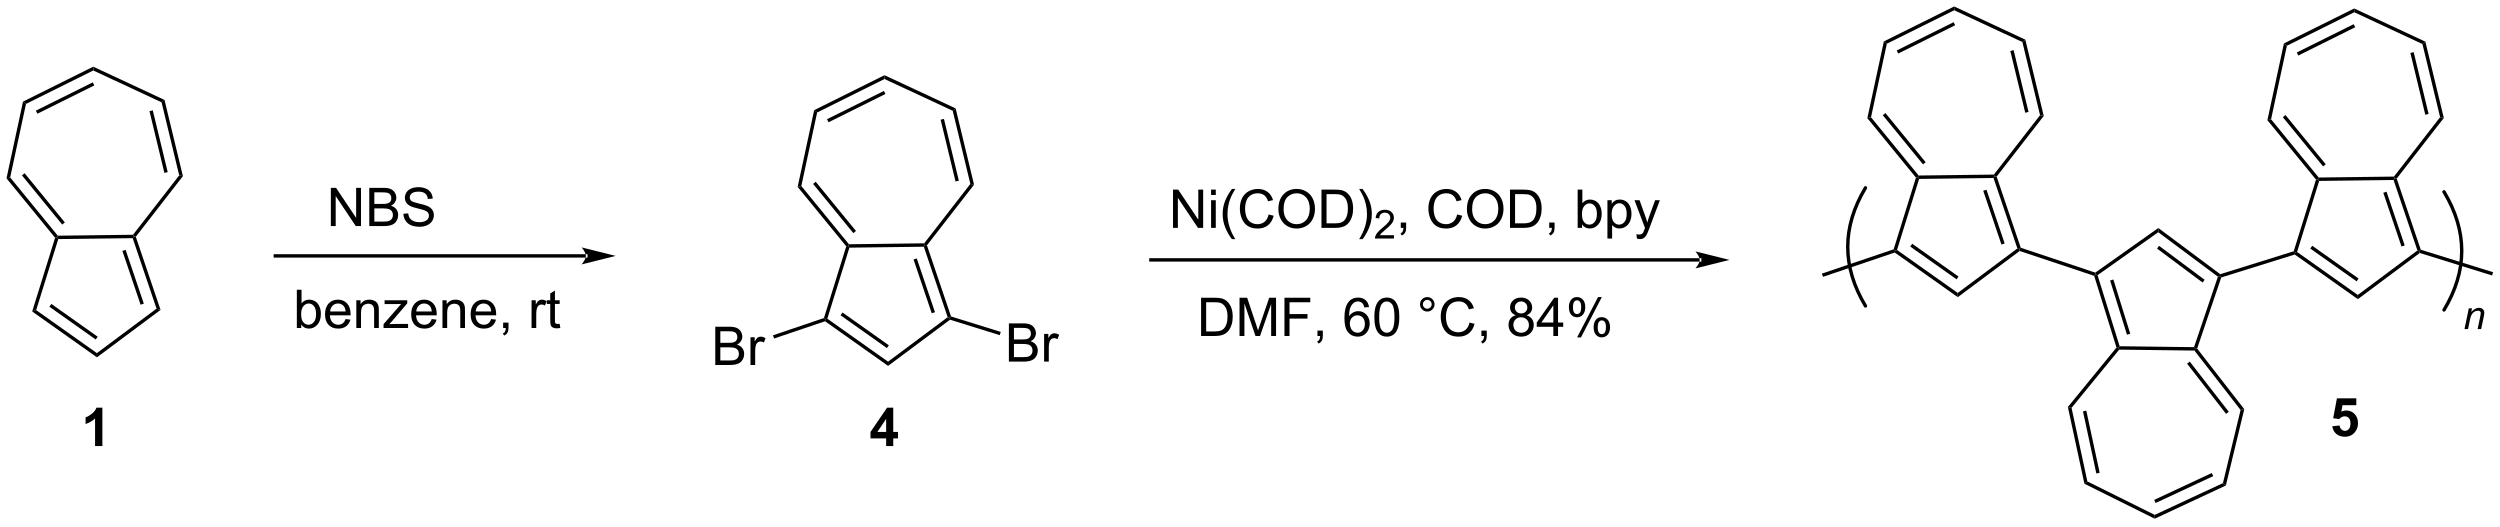<?xml version="1.0" encoding="UTF-8"?>
<!DOCTYPE svg PUBLIC '-//W3C//DTD SVG 1.0//EN'
          'http://www.w3.org/TR/2001/REC-SVG-20010904/DTD/svg10.dtd'>
<svg stroke-dasharray="none" shape-rendering="auto" xmlns="http://www.w3.org/2000/svg" font-family="'Dialog'" text-rendering="auto" width="1024" fill-opacity="1" color-interpolation="auto" color-rendering="auto" preserveAspectRatio="xMidYMid meet" font-size="12px" viewBox="0 0 1024 216" fill="black" xmlns:xlink="http://www.w3.org/1999/xlink" stroke="black" image-rendering="auto" stroke-miterlimit="10" stroke-linecap="square" stroke-linejoin="miter" font-style="normal" stroke-width="1" height="216" stroke-dashoffset="0" font-weight="normal" stroke-opacity="1"
><!--Generated by the Batik Graphics2D SVG Generator--><defs id="genericDefs"
  /><g
  ><defs id="defs1"
    ><clipPath clipPathUnits="userSpaceOnUse" id="clipPath1"
      ><path d="M0.633 0.633 L385.543 0.633 L385.543 81.508 L0.633 81.508 L0.633 0.633 Z"
      /></clipPath
      ><clipPath clipPathUnits="userSpaceOnUse" id="clipPath2"
      ><path d="M-1.222 20.663 L-1.222 99.289 L372.985 99.289 L372.985 20.663 Z"
      /></clipPath
    ></defs
    ><g transform="scale(2.66,2.66) translate(-0.633,-0.633) matrix(1.029,0,0,1.029,1.89,-20.621)"
    ><path d="M23.401 35.611 L22.963 35.969 L12.755 31.209 L12.748 30.643 Z" stroke="none" clip-path="url(#clipPath2)"
    /></g
    ><g transform="matrix(2.736,0,0,2.736,3.345,-56.543)"
    ><path d="M12.748 30.643 L12.755 31.209 L2.67 36.222 L2.223 35.875 ZM12.667 32.997 L4.148 37.231 L4.375 37.688 L12.894 33.454 Z" stroke="none" clip-path="url(#clipPath2)"
    /></g
    ><g transform="matrix(2.736,0,0,2.736,3.345,-56.543)"
    ><path d="M2.223 35.875 L2.67 36.222 L0.3 47.233 L-0.25 47.366 Z" stroke="none" clip-path="url(#clipPath2)"
    /></g
    ><g transform="matrix(2.736,0,0,2.736,3.345,-56.543)"
    ><path d="M-0.25 47.366 L0.3 47.233 L7.432 55.951 L7.312 56.208 L7.028 56.263 ZM2.063 46.922 L8.087 54.285 L8.482 53.962 L2.458 46.599 Z" stroke="none" clip-path="url(#clipPath2)"
    /></g
    ><g transform="matrix(2.736,0,0,2.736,3.345,-56.543)"
    ><path d="M7.501 56.46 L7.312 56.208 L7.432 55.951 L18.694 55.81 L18.82 56.064 L18.638 56.321 Z" stroke="none" clip-path="url(#clipPath2)"
    /></g
    ><g transform="matrix(2.736,0,0,2.736,3.345,-56.543)"
    ><path d="M19.106 56.112 L18.82 56.064 L18.694 55.81 L25.606 46.918 L26.16 47.037 Z" stroke="none" clip-path="url(#clipPath2)"
    /></g
    ><g transform="matrix(2.736,0,0,2.736,3.345,-56.543)"
    ><path d="M26.16 47.037 L25.606 46.918 L22.963 35.969 L23.401 35.611 ZM23.883 46.434 L21.651 37.186 L21.155 37.306 L23.387 46.554 Z" stroke="none" clip-path="url(#clipPath2)"
    /></g
    ><g transform="matrix(2.736,0,0,2.736,3.345,-56.543)"
    ><path d="M7.028 56.263 L7.312 56.208 L7.501 56.46 L4.191 67.095 L3.594 67.297 Z" stroke="none" clip-path="url(#clipPath2)"
    /></g
    ><g transform="matrix(2.736,0,0,2.736,3.345,-56.543)"
    ><path d="M3.594 67.297 L4.191 67.095 L13.283 73.529 L13.291 74.16 ZM6.171 66.583 L13.108 71.492 L13.402 71.076 L6.465 66.166 Z" stroke="none" clip-path="url(#clipPath2)"
    /></g
    ><g transform="matrix(2.736,0,0,2.736,3.345,-56.543)"
    ><path d="M13.291 74.16 L13.283 73.529 L22.212 66.871 L22.814 67.058 Z" stroke="none" clip-path="url(#clipPath2)"
    /></g
    ><g transform="matrix(2.736,0,0,2.736,3.345,-56.543)"
    ><path d="M22.814 67.058 L22.212 66.871 L18.638 56.321 L18.82 56.064 L19.106 56.112 ZM20.309 66.121 L17.583 58.072 L17.099 58.236 L19.826 66.285 Z" stroke="none" clip-path="url(#clipPath2)"
    /></g
    ><g transform="matrix(2.736,0,0,2.736,3.345,-56.543)"
    ><path d="M141.843 36.893 L141.405 37.251 L131.197 32.491 L131.19 31.925 Z" stroke="none" clip-path="url(#clipPath2)"
    /></g
    ><g transform="matrix(2.736,0,0,2.736,3.345,-56.543)"
    ><path d="M131.19 31.925 L131.197 32.491 L121.111 37.504 L120.664 37.157 ZM131.108 34.279 L122.589 38.513 L122.816 38.97 L131.335 34.736 Z" stroke="none" clip-path="url(#clipPath2)"
    /></g
    ><g transform="matrix(2.736,0,0,2.736,3.345,-56.543)"
    ><path d="M120.664 37.157 L121.111 37.504 L118.742 48.515 L118.191 48.648 Z" stroke="none" clip-path="url(#clipPath2)"
    /></g
    ><g transform="matrix(2.736,0,0,2.736,3.345,-56.543)"
    ><path d="M118.191 48.648 L118.742 48.515 L125.873 57.233 L125.754 57.489 L125.469 57.544 ZM120.504 48.204 L126.528 55.567 L126.923 55.244 L120.899 47.88 Z" stroke="none" clip-path="url(#clipPath2)"
    /></g
    ><g transform="matrix(2.736,0,0,2.736,3.345,-56.543)"
    ><path d="M125.942 57.742 L125.754 57.489 L125.873 57.233 L137.135 57.092 L137.261 57.346 L137.079 57.603 Z" stroke="none" clip-path="url(#clipPath2)"
    /></g
    ><g transform="matrix(2.736,0,0,2.736,3.345,-56.543)"
    ><path d="M137.547 57.394 L137.261 57.346 L137.135 57.092 L144.047 48.2 L144.601 48.319 Z" stroke="none" clip-path="url(#clipPath2)"
    /></g
    ><g transform="matrix(2.736,0,0,2.736,3.345,-56.543)"
    ><path d="M144.601 48.319 L144.047 48.2 L141.405 37.251 L141.843 36.893 ZM142.324 47.716 L140.092 38.468 L139.596 38.588 L141.828 47.835 Z" stroke="none" clip-path="url(#clipPath2)"
    /></g
    ><g transform="matrix(2.736,0,0,2.736,3.345,-56.543)"
    ><path d="M125.469 57.544 L125.754 57.489 L125.942 57.742 L122.633 68.377 L122.334 68.478 L122.129 68.278 Z" stroke="none" clip-path="url(#clipPath2)"
    /></g
    ><g transform="matrix(2.736,0,0,2.736,3.345,-56.543)"
    ><path d="M122.293 68.761 L122.334 68.478 L122.633 68.377 L131.724 74.811 L131.732 75.442 ZM124.612 67.865 L131.549 72.774 L131.844 72.358 L124.907 67.448 Z" stroke="none" clip-path="url(#clipPath2)"
    /></g
    ><g transform="matrix(2.736,0,0,2.736,3.345,-56.543)"
    ><path d="M131.732 75.442 L131.724 74.811 L140.653 68.152 L140.954 68.246 L141.002 68.528 Z" stroke="none" clip-path="url(#clipPath2)"
    /></g
    ><g transform="matrix(2.736,0,0,2.736,3.345,-56.543)"
    ><path d="M141.154 68.041 L140.954 68.246 L140.653 68.152 L137.079 57.603 L137.261 57.346 L137.547 57.394 ZM138.751 67.403 L136.024 59.354 L135.541 59.518 L138.267 67.567 Z" stroke="none" clip-path="url(#clipPath2)"
    /></g
    ><g transform="matrix(2.736,0,0,2.736,3.345,-56.543)"
    ><path d="M105.859 75.308 L105.859 69.581 L108.008 69.581 Q108.664 69.581 109.06 69.756 Q109.458 69.928 109.682 70.29 Q109.906 70.652 109.906 71.045 Q109.906 71.412 109.706 71.737 Q109.508 72.06 109.106 72.261 Q109.625 72.412 109.903 72.779 Q110.185 73.146 110.185 73.646 Q110.185 74.05 110.013 74.396 Q109.844 74.74 109.594 74.928 Q109.344 75.115 108.966 75.211 Q108.591 75.308 108.044 75.308 L105.859 75.308 ZM106.617 71.987 L107.856 71.987 Q108.359 71.987 108.578 71.92 Q108.867 71.834 109.013 71.636 Q109.161 71.435 109.161 71.136 Q109.161 70.85 109.023 70.633 Q108.888 70.417 108.633 70.336 Q108.38 70.256 107.763 70.256 L106.617 70.256 L106.617 71.987 ZM106.617 74.631 L108.044 74.631 Q108.411 74.631 108.56 74.605 Q108.82 74.558 108.995 74.448 Q109.172 74.339 109.284 74.131 Q109.398 73.92 109.398 73.646 Q109.398 73.326 109.234 73.092 Q109.07 72.855 108.778 72.758 Q108.489 72.662 107.942 72.662 L106.617 72.662 L106.617 74.631 ZM111.13 75.308 L111.13 71.159 L111.763 71.159 L111.763 71.787 Q112.005 71.347 112.208 71.206 Q112.414 71.066 112.661 71.066 Q113.015 71.066 113.383 71.292 L113.14 71.943 Q112.883 71.792 112.625 71.792 Q112.396 71.792 112.211 71.93 Q112.028 72.068 111.95 72.316 Q111.833 72.691 111.833 73.136 L111.833 75.308 L111.13 75.308 Z" stroke="none" clip-path="url(#clipPath2)"
    /></g
    ><g transform="matrix(2.736,0,0,2.736,3.345,-56.543)"
    ><path d="M122.129 68.278 L122.334 68.478 L122.293 68.761 L114.664 71.346 L114.501 70.862 Z" stroke="none" clip-path="url(#clipPath2)"
    /></g
    ><g transform="matrix(2.736,0,0,2.736,3.345,-56.543)"
    ><path d="M149.816 74.804 L149.816 69.077 L151.964 69.077 Q152.62 69.077 153.016 69.252 Q153.415 69.424 153.639 69.786 Q153.863 70.148 153.863 70.541 Q153.863 70.908 153.662 71.234 Q153.464 71.556 153.063 71.757 Q153.581 71.908 153.86 72.275 Q154.141 72.642 154.141 73.142 Q154.141 73.546 153.969 73.892 Q153.8 74.236 153.55 74.424 Q153.3 74.611 152.922 74.707 Q152.547 74.804 152 74.804 L149.816 74.804 ZM150.573 71.484 L151.813 71.484 Q152.316 71.484 152.534 71.416 Q152.823 71.33 152.969 71.132 Q153.118 70.931 153.118 70.632 Q153.118 70.346 152.98 70.129 Q152.844 69.913 152.589 69.832 Q152.337 69.752 151.719 69.752 L150.573 69.752 L150.573 71.484 ZM150.573 74.127 L152 74.127 Q152.368 74.127 152.516 74.101 Q152.777 74.054 152.951 73.944 Q153.128 73.835 153.24 73.627 Q153.355 73.416 153.355 73.142 Q153.355 72.822 153.191 72.588 Q153.027 72.351 152.735 72.254 Q152.446 72.158 151.899 72.158 L150.573 72.158 L150.573 74.127 ZM155.087 74.804 L155.087 70.655 L155.719 70.655 L155.719 71.283 Q155.962 70.843 156.165 70.702 Q156.37 70.562 156.618 70.562 Q156.972 70.562 157.339 70.788 L157.097 71.439 Q156.839 71.288 156.581 71.288 Q156.352 71.288 156.167 71.426 Q155.985 71.564 155.907 71.812 Q155.79 72.187 155.79 72.632 L155.79 74.804 L155.087 74.804 Z" stroke="none" clip-path="url(#clipPath2)"
    /></g
    ><g transform="matrix(2.736,0,0,2.736,3.345,-56.543)"
    ><path d="M141.002 68.528 L140.954 68.246 L141.154 68.041 L148.599 70.358 L148.448 70.845 Z" stroke="none" clip-path="url(#clipPath2)"
    /></g
    ><g transform="matrix(2.736,0,0,2.736,3.345,-56.543)"
    ><path d="M331.567 92.991 L332.005 93.349 L321.352 98.317 L321.359 97.751 ZM329.898 91.483 L321.276 95.504 L321.492 95.966 L330.114 91.945 Z" stroke="none" clip-path="url(#clipPath2)"
    /></g
    ><g transform="matrix(2.736,0,0,2.736,3.345,-56.543)"
    ><path d="M321.359 97.751 L321.352 98.317 L310.826 93.085 L311.273 92.738 Z" stroke="none" clip-path="url(#clipPath2)"
    /></g
    ><g transform="matrix(2.736,0,0,2.736,3.345,-56.543)"
    ><path d="M311.273 92.738 L310.826 93.085 L308.353 81.594 L308.904 81.727 ZM313.114 91.447 L311.113 82.146 L310.614 82.254 L312.615 91.554 Z" stroke="none" clip-path="url(#clipPath2)"
    /></g
    ><g transform="matrix(2.736,0,0,2.736,3.345,-56.543)"
    ><path d="M308.904 81.727 L308.353 81.594 L315.631 72.697 L315.916 72.753 L316.035 73.009 Z" stroke="none" clip-path="url(#clipPath2)"
    /></g
    ><g transform="matrix(2.736,0,0,2.736,3.345,-56.543)"
    ><path d="M316.035 73.009 L315.916 72.753 L316.104 72.5 L327.241 72.639 L327.423 72.896 L327.298 73.15 Z" stroke="none" clip-path="url(#clipPath2)"
    /></g
    ><g transform="matrix(2.736,0,0,2.736,3.345,-56.543)"
    ><path d="M327.298 73.15 L327.423 72.896 L327.709 72.848 L334.763 81.923 L334.209 82.042 ZM326.199 75.112 L332.037 82.623 L332.44 82.31 L326.602 74.799 Z" stroke="none" clip-path="url(#clipPath2)"
    /></g
    ><g transform="matrix(2.736,0,0,2.736,3.345,-56.543)"
    ><path d="M334.209 82.042 L334.763 81.923 L332.005 93.349 L331.567 92.991 Z" stroke="none" clip-path="url(#clipPath2)"
    /></g
    ><g transform="matrix(2.736,0,0,2.736,3.345,-56.543)"
    ><path d="M316.104 72.5 L315.916 72.753 L315.631 72.697 L312.291 61.964 L312.496 61.764 L312.795 61.865 ZM317.69 70.624 L315.165 62.51 L314.678 62.661 L317.203 70.776 Z" stroke="none" clip-path="url(#clipPath2)"
    /></g
    ><g transform="matrix(2.736,0,0,2.736,3.345,-56.543)"
    ><path d="M312.795 61.865 L312.496 61.764 L312.454 61.481 L321.894 54.8 L321.886 55.431 Z" stroke="none" clip-path="url(#clipPath2)"
    /></g
    ><g transform="matrix(2.736,0,0,2.736,3.345,-56.543)"
    ><path d="M321.886 55.431 L321.894 54.8 L331.164 61.714 L331.116 61.996 L330.815 62.09 ZM321.706 57.881 L328.519 62.961 L328.824 62.552 L322.011 57.472 Z" stroke="none" clip-path="url(#clipPath2)"
    /></g
    ><g transform="matrix(2.736,0,0,2.736,3.345,-56.543)"
    ><path d="M330.815 62.09 L331.116 61.996 L331.316 62.201 L327.709 72.848 L327.423 72.896 L327.241 72.639 Z" stroke="none" clip-path="url(#clipPath2)"
    /></g
    ><g transform="matrix(2.736,0,0,2.736,3.345,-56.543)"
    ><path d="M361.875 26.902 L361.437 27.261 L351.229 22.501 L351.222 21.935 Z" stroke="none" clip-path="url(#clipPath2)"
    /></g
    ><g transform="matrix(2.736,0,0,2.736,3.345,-56.543)"
    ><path d="M351.222 21.935 L351.229 22.501 L341.144 27.514 L340.697 27.166 ZM351.141 24.289 L342.622 28.523 L342.849 28.98 L351.368 24.745 Z" stroke="none" clip-path="url(#clipPath2)"
    /></g
    ><g transform="matrix(2.736,0,0,2.736,3.345,-56.543)"
    ><path d="M340.697 27.166 L341.144 27.514 L338.774 38.525 L338.224 38.658 Z" stroke="none" clip-path="url(#clipPath2)"
    /></g
    ><g transform="matrix(2.736,0,0,2.736,3.345,-56.543)"
    ><path d="M338.224 38.658 L338.774 38.525 L345.906 47.242 L345.786 47.499 L345.502 47.554 ZM340.537 38.213 L346.561 45.577 L346.955 45.254 L340.932 37.89 Z" stroke="none" clip-path="url(#clipPath2)"
    /></g
    ><g transform="matrix(2.736,0,0,2.736,3.345,-56.543)"
    ><path d="M345.975 47.752 L345.786 47.499 L345.906 47.242 L357.168 47.102 L357.294 47.356 L357.112 47.613 Z" stroke="none" clip-path="url(#clipPath2)"
    /></g
    ><g transform="matrix(2.736,0,0,2.736,3.345,-56.543)"
    ><path d="M357.58 47.404 L357.294 47.356 L357.168 47.102 L364.08 38.209 L364.634 38.329 Z" stroke="none" clip-path="url(#clipPath2)"
    /></g
    ><g transform="matrix(2.736,0,0,2.736,3.345,-56.543)"
    ><path d="M364.634 38.329 L364.08 38.209 L361.437 27.261 L361.875 26.902 ZM362.357 37.725 L360.125 28.478 L359.629 28.597 L361.861 37.845 Z" stroke="none" clip-path="url(#clipPath2)"
    /></g
    ><g transform="matrix(2.736,0,0,2.736,3.345,-56.543)"
    ><path d="M345.502 47.554 L345.786 47.499 L345.975 47.752 L342.665 58.387 L342.367 58.488 L342.163 58.284 Z" stroke="none" clip-path="url(#clipPath2)"
    /></g
    ><g transform="matrix(2.736,0,0,2.736,3.345,-56.543)"
    ><path d="M342.322 58.769 L342.367 58.488 L342.665 58.387 L351.757 64.821 L351.765 65.451 ZM344.644 57.875 L351.582 62.784 L351.876 62.367 L344.939 57.458 Z" stroke="none" clip-path="url(#clipPath2)"
    /></g
    ><g transform="matrix(2.736,0,0,2.736,3.345,-56.543)"
    ><path d="M351.765 65.451 L351.757 64.821 L360.685 58.162 L360.987 58.256 L361.035 58.538 Z" stroke="none" clip-path="url(#clipPath2)"
    /></g
    ><g transform="matrix(2.736,0,0,2.736,3.345,-56.543)"
    ><path d="M361.187 58.051 L360.987 58.256 L360.685 58.162 L357.112 47.613 L357.294 47.356 L357.58 47.404 ZM358.783 57.413 L356.057 49.364 L355.573 49.528 L358.3 57.577 Z" stroke="none" clip-path="url(#clipPath2)"
    /></g
    ><g transform="matrix(2.736,0,0,2.736,3.345,-56.543)"
    ><path d="M301.984 26.603 L301.546 26.961 L291.338 22.201 L291.331 21.635 Z" stroke="none" clip-path="url(#clipPath2)"
    /></g
    ><g transform="matrix(2.736,0,0,2.736,3.345,-56.543)"
    ><path d="M291.331 21.635 L291.338 22.201 L281.252 27.214 L280.805 26.867 ZM291.25 23.989 L282.731 28.223 L282.958 28.68 L291.477 24.446 Z" stroke="none" clip-path="url(#clipPath2)"
    /></g
    ><g transform="matrix(2.736,0,0,2.736,3.345,-56.543)"
    ><path d="M280.805 26.867 L281.252 27.214 L278.883 38.225 L278.333 38.358 Z" stroke="none" clip-path="url(#clipPath2)"
    /></g
    ><g transform="matrix(2.736,0,0,2.736,3.345,-56.543)"
    ><path d="M278.333 38.358 L278.883 38.225 L286.015 46.943 L285.895 47.199 L285.611 47.255 ZM280.646 37.914 L286.67 45.277 L287.065 44.954 L281.041 37.591 Z" stroke="none" clip-path="url(#clipPath2)"
    /></g
    ><g transform="matrix(2.736,0,0,2.736,3.345,-56.543)"
    ><path d="M286.084 47.452 L285.895 47.199 L286.015 46.943 L297.277 46.802 L297.403 47.056 L297.221 47.313 Z" stroke="none" clip-path="url(#clipPath2)"
    /></g
    ><g transform="matrix(2.736,0,0,2.736,3.345,-56.543)"
    ><path d="M297.689 47.104 L297.403 47.056 L297.277 46.802 L304.189 37.91 L304.743 38.029 Z" stroke="none" clip-path="url(#clipPath2)"
    /></g
    ><g transform="matrix(2.736,0,0,2.736,3.345,-56.543)"
    ><path d="M304.743 38.029 L304.189 37.91 L301.546 26.961 L301.984 26.603 ZM302.466 37.426 L300.234 28.178 L299.738 28.298 L301.97 37.545 Z" stroke="none" clip-path="url(#clipPath2)"
    /></g
    ><g transform="matrix(2.736,0,0,2.736,3.345,-56.543)"
    ><path d="M285.611 47.255 L285.895 47.199 L286.084 47.452 L282.774 58.087 L282.476 58.188 L282.271 57.988 Z" stroke="none" clip-path="url(#clipPath2)"
    /></g
    ><g transform="matrix(2.736,0,0,2.736,3.345,-56.543)"
    ><path d="M282.434 58.472 L282.476 58.188 L282.774 58.087 L291.866 64.521 L291.874 65.152 ZM284.753 57.575 L291.691 62.484 L291.985 62.068 L285.048 57.158 Z" stroke="none" clip-path="url(#clipPath2)"
    /></g
    ><g transform="matrix(2.736,0,0,2.736,3.345,-56.543)"
    ><path d="M291.874 65.152 L291.866 64.521 L300.795 57.862 L301.096 57.956 L301.141 58.24 Z" stroke="none" clip-path="url(#clipPath2)"
    /></g
    ><g transform="matrix(2.736,0,0,2.736,3.345,-56.543)"
    ><path d="M301.297 57.754 L301.096 57.956 L300.795 57.862 L297.221 47.313 L297.403 47.056 L297.689 47.104 ZM298.892 57.113 L296.166 49.064 L295.682 49.228 L298.409 57.277 Z" stroke="none" clip-path="url(#clipPath2)"
    /></g
    ><g transform="matrix(2.736,0,0,2.736,3.345,-56.543)"
    ><path d="M301.141 58.24 L301.096 57.956 L301.297 57.754 L312.454 61.481 L312.496 61.764 L312.291 61.964 Z" stroke="none" clip-path="url(#clipPath2)"
    /></g
    ><g transform="matrix(2.736,0,0,2.736,3.345,-56.543)"
    ><path d="M331.316 62.201 L331.116 61.996 L331.164 61.714 L342.163 58.284 L342.367 58.488 L342.322 58.769 Z" stroke="none" clip-path="url(#clipPath2)"
    /></g
    ><g transform="matrix(2.736,0,0,2.736,3.345,-56.543)"
    ><path d="M282.271 57.988 L282.476 58.188 L282.434 58.472 L271.695 62.11 L271.531 61.626 Z" stroke="none" clip-path="url(#clipPath2)"
    /></g
    ><g transform="matrix(2.736,0,0,2.736,3.345,-56.543)"
    ><path d="M361.035 58.538 L360.987 58.256 L361.187 58.051 L372.013 61.42 L371.861 61.907 Z" stroke="none" clip-path="url(#clipPath2)"
    /></g
    ><g stroke-width="0.51" transform="matrix(2.736,0,0,2.736,3.345,-56.543)" stroke-linejoin="round" stroke-linecap="round"
    ><path fill="none" d="M364.666 67.069 Q369.971 58.228 364.666 49.386" clip-path="url(#clipPath2)"
    /></g
    ><g stroke-width="0.51" transform="matrix(2.736,0,0,2.736,3.345,-56.543)" stroke-linejoin="round" stroke-linecap="round"
    ><path fill="none" d="M278.051 48.787 Q272.746 57.628 278.051 66.47" clip-path="url(#clipPath2)"
    /></g
    ><g transform="matrix(2.736,0,0,2.736,3.345,-56.543)"
    ><path d="M367.728 69.932 L368.378 66.821 L368.858 66.821 L368.745 67.362 Q369.058 67.043 369.329 66.897 Q369.603 66.751 369.888 66.751 Q370.265 66.751 370.479 66.956 Q370.696 67.161 370.696 67.502 Q370.696 67.676 370.62 68.047 L370.224 69.932 L369.694 69.932 L370.106 67.96 Q370.169 67.672 370.169 67.536 Q370.169 67.379 370.062 67.284 Q369.954 67.186 369.753 67.186 Q369.345 67.186 369.026 67.479 Q368.71 67.772 368.56 68.485 L368.259 69.932 L367.728 69.932 Z" stroke="none" clip-path="url(#clipPath2)"
    /></g
    ><g transform="matrix(2.736,0,0,2.736,3.345,-56.543)"
    ><path d="M86.482 59.232 L86.482 59.232 L39.996 59.232 L39.741 59.232 L39.741 58.722 L39.996 58.722 L86.482 58.722 L86.737 58.722 L86.737 59.232 ZM90.946 58.977 L85.844 57.702 C85.844 57.702 86.482 58.419 86.482 58.977 C86.482 59.535 85.844 60.253 85.844 60.253 Z" stroke="none" clip-path="url(#clipPath2)"
    /></g
    ><g transform="matrix(2.736,0,0,2.736,3.345,-56.543)"
    ><path d="M48.308 54.514 L48.308 48.788 L49.086 48.788 L52.094 53.283 L52.094 48.788 L52.821 48.788 L52.821 54.514 L52.042 54.514 L49.034 50.014 L49.034 54.514 L48.308 54.514 ZM54.062 54.514 L54.062 48.788 L56.21 48.788 Q56.866 48.788 57.262 48.962 Q57.66 49.134 57.885 49.496 Q58.108 49.858 58.108 50.252 Q58.108 50.619 57.908 50.944 Q57.71 51.267 57.309 51.468 Q57.827 51.619 58.106 51.986 Q58.387 52.353 58.387 52.853 Q58.387 53.257 58.215 53.603 Q58.046 53.947 57.796 54.134 Q57.546 54.322 57.168 54.418 Q56.793 54.514 56.246 54.514 L54.062 54.514 ZM54.819 51.194 L56.059 51.194 Q56.562 51.194 56.78 51.127 Q57.069 51.041 57.215 50.843 Q57.364 50.642 57.364 50.343 Q57.364 50.056 57.226 49.84 Q57.09 49.624 56.835 49.543 Q56.582 49.462 55.965 49.462 L54.819 49.462 L54.819 51.194 ZM54.819 53.837 L56.246 53.837 Q56.614 53.837 56.762 53.811 Q57.023 53.764 57.197 53.655 Q57.374 53.546 57.486 53.337 Q57.601 53.127 57.601 52.853 Q57.601 52.533 57.437 52.298 Q57.273 52.061 56.981 51.965 Q56.692 51.869 56.145 51.869 L54.819 51.869 L54.819 53.837 ZM59.171 52.673 L59.887 52.611 Q59.937 53.041 60.121 53.317 Q60.309 53.593 60.7 53.762 Q61.09 53.931 61.577 53.931 Q62.012 53.931 62.343 53.804 Q62.676 53.673 62.838 53.449 Q62.999 53.225 62.999 52.96 Q62.999 52.689 62.843 52.489 Q62.687 52.288 62.327 52.15 Q62.098 52.061 61.309 51.871 Q60.52 51.681 60.202 51.514 Q59.793 51.298 59.59 50.981 Q59.39 50.663 59.39 50.267 Q59.39 49.835 59.635 49.457 Q59.882 49.08 60.353 48.884 Q60.827 48.689 61.405 48.689 Q62.043 48.689 62.528 48.895 Q63.015 49.1 63.275 49.499 Q63.538 49.897 63.559 50.4 L62.832 50.455 Q62.773 49.913 62.434 49.637 Q62.098 49.358 61.437 49.358 Q60.749 49.358 60.434 49.611 Q60.121 49.861 60.121 50.218 Q60.121 50.525 60.343 50.725 Q60.562 50.923 61.486 51.134 Q62.41 51.343 62.754 51.499 Q63.254 51.728 63.491 52.082 Q63.731 52.436 63.731 52.897 Q63.731 53.353 63.468 53.759 Q63.207 54.163 62.715 54.389 Q62.226 54.614 61.614 54.614 Q60.835 54.614 60.309 54.387 Q59.785 54.158 59.486 53.705 Q59.187 53.249 59.171 52.673 Z" stroke="none" clip-path="url(#clipPath2)"
    /></g
    ><g transform="matrix(2.736,0,0,2.736,3.345,-56.543)"
    ><path d="M43.871 69.766 L43.217 69.766 L43.217 64.04 L43.92 64.04 L43.92 66.082 Q44.365 65.524 45.058 65.524 Q45.441 65.524 45.782 65.678 Q46.123 65.832 46.345 66.113 Q46.566 66.391 46.691 66.787 Q46.816 67.18 46.816 67.628 Q46.816 68.696 46.287 69.279 Q45.761 69.86 45.022 69.86 Q44.287 69.86 43.871 69.246 L43.871 69.766 ZM43.863 67.66 Q43.863 68.407 44.066 68.738 Q44.397 69.282 44.964 69.282 Q45.425 69.282 45.761 68.881 Q46.097 68.48 46.097 67.688 Q46.097 66.876 45.774 66.49 Q45.451 66.102 44.996 66.102 Q44.535 66.102 44.199 66.503 Q43.863 66.902 43.863 67.66 ZM50.51 68.43 L51.237 68.519 Q51.065 69.157 50.599 69.509 Q50.135 69.86 49.414 69.86 Q48.502 69.86 47.968 69.3 Q47.437 68.738 47.437 67.727 Q47.437 66.68 47.976 66.102 Q48.515 65.524 49.375 65.524 Q50.205 65.524 50.731 66.092 Q51.26 66.657 51.26 67.683 Q51.26 67.746 51.257 67.871 L48.164 67.871 Q48.203 68.555 48.549 68.92 Q48.898 69.282 49.416 69.282 Q49.804 69.282 50.078 69.079 Q50.351 68.876 50.51 68.43 ZM48.203 67.292 L50.518 67.292 Q50.471 66.769 50.252 66.509 Q49.916 66.102 49.382 66.102 Q48.898 66.102 48.567 66.428 Q48.237 66.751 48.203 67.292 ZM52.121 69.766 L52.121 65.618 L52.754 65.618 L52.754 66.207 Q53.209 65.524 54.074 65.524 Q54.449 65.524 54.761 65.66 Q55.076 65.792 55.233 66.011 Q55.389 66.23 55.451 66.532 Q55.49 66.727 55.49 67.214 L55.49 69.766 L54.787 69.766 L54.787 67.243 Q54.787 66.813 54.704 66.6 Q54.623 66.386 54.415 66.261 Q54.207 66.134 53.925 66.134 Q53.475 66.134 53.149 66.42 Q52.824 66.704 52.824 67.501 L52.824 69.766 L52.121 69.766 ZM56.197 69.766 L56.197 69.196 L58.838 66.165 Q58.39 66.188 58.047 66.188 L56.354 66.188 L56.354 65.618 L59.744 65.618 L59.744 66.082 L57.5 68.714 L57.065 69.196 Q57.539 69.16 57.953 69.16 L59.869 69.16 L59.869 69.766 L56.197 69.766 ZM63.408 68.43 L64.135 68.519 Q63.963 69.157 63.497 69.509 Q63.033 69.86 62.312 69.86 Q61.401 69.86 60.867 69.3 Q60.336 68.738 60.336 67.727 Q60.336 66.68 60.875 66.102 Q61.414 65.524 62.273 65.524 Q63.104 65.524 63.63 66.092 Q64.158 66.657 64.158 67.683 Q64.158 67.746 64.156 67.871 L61.062 67.871 Q61.101 68.555 61.447 68.92 Q61.797 69.282 62.315 69.282 Q62.703 69.282 62.976 69.079 Q63.25 68.876 63.408 68.43 ZM61.101 67.292 L63.416 67.292 Q63.369 66.769 63.151 66.509 Q62.815 66.102 62.281 66.102 Q61.797 66.102 61.466 66.428 Q61.135 66.751 61.101 67.292 ZM65.019 69.766 L65.019 65.618 L65.652 65.618 L65.652 66.207 Q66.108 65.524 66.972 65.524 Q67.347 65.524 67.66 65.66 Q67.975 65.792 68.131 66.011 Q68.287 66.23 68.35 66.532 Q68.389 66.727 68.389 67.214 L68.389 69.766 L67.686 69.766 L67.686 67.243 Q67.686 66.813 67.603 66.6 Q67.522 66.386 67.313 66.261 Q67.105 66.134 66.824 66.134 Q66.373 66.134 66.048 66.42 Q65.722 66.704 65.722 67.501 L65.722 69.766 L65.019 69.766 ZM72.307 68.43 L73.033 68.519 Q72.862 69.157 72.395 69.509 Q71.932 69.86 71.21 69.86 Q70.299 69.86 69.765 69.3 Q69.234 68.738 69.234 67.727 Q69.234 66.68 69.773 66.102 Q70.312 65.524 71.171 65.524 Q72.002 65.524 72.528 66.092 Q73.057 66.657 73.057 67.683 Q73.057 67.746 73.054 67.871 L69.96 67.871 Q70 68.555 70.346 68.92 Q70.695 69.282 71.213 69.282 Q71.601 69.282 71.875 69.079 Q72.148 68.876 72.307 68.43 ZM70 67.292 L72.315 67.292 Q72.268 66.769 72.049 66.509 Q71.713 66.102 71.179 66.102 Q70.695 66.102 70.364 66.428 Q70.033 66.751 70 67.292 ZM74.1 69.766 L74.1 68.964 L74.902 68.964 L74.902 69.766 Q74.902 70.209 74.746 70.48 Q74.589 70.751 74.248 70.899 L74.053 70.6 Q74.277 70.501 74.381 70.311 Q74.488 70.123 74.498 69.766 L74.1 69.766 ZM78.355 69.766 L78.355 65.618 L78.988 65.618 L78.988 66.246 Q79.23 65.805 79.433 65.665 Q79.639 65.524 79.886 65.524 Q80.24 65.524 80.608 65.751 L80.365 66.402 Q80.108 66.251 79.85 66.251 Q79.621 66.251 79.436 66.389 Q79.254 66.527 79.175 66.774 Q79.058 67.149 79.058 67.594 L79.058 69.766 L78.355 69.766 ZM82.561 69.136 L82.662 69.759 Q82.365 69.821 82.131 69.821 Q81.748 69.821 81.537 69.701 Q81.326 69.579 81.24 69.381 Q81.154 69.183 81.154 68.55 L81.154 66.165 L80.639 66.165 L80.639 65.618 L81.154 65.618 L81.154 64.589 L81.855 64.167 L81.855 65.618 L82.561 65.618 L82.561 66.165 L81.855 66.165 L81.855 68.589 Q81.855 68.891 81.891 68.977 Q81.928 69.063 82.011 69.115 Q82.097 69.165 82.254 69.165 Q82.371 69.165 82.561 69.136 Z" stroke="none" clip-path="url(#clipPath2)"
    /></g
    ><g transform="matrix(2.736,0,0,2.736,3.345,-56.543)"
    ><path d="M253.231 59.832 L253.231 59.832 L171.08 59.832 L170.825 59.832 L170.825 59.321 L171.08 59.321 L253.231 59.321 L253.486 59.321 L253.486 59.832 ZM257.695 59.576 L252.593 58.301 C252.593 58.301 253.231 59.018 253.231 59.576 C253.231 60.135 252.593 60.852 252.593 60.852 Z" stroke="none" clip-path="url(#clipPath2)"
    /></g
    ><g transform="matrix(2.736,0,0,2.736,3.345,-56.543)"
    ><path d="M174.387 54.781 L174.387 49.055 L175.166 49.055 L178.173 53.549 L178.173 49.055 L178.9 49.055 L178.9 54.781 L178.121 54.781 L175.113 50.281 L175.113 54.781 L174.387 54.781 ZM180.086 49.862 L180.086 49.055 L180.789 49.055 L180.789 49.862 L180.086 49.862 ZM180.086 54.781 L180.086 50.633 L180.789 50.633 L180.789 54.781 L180.086 54.781 ZM183.205 56.466 Q182.621 55.732 182.218 54.747 Q181.817 53.76 181.817 52.706 Q181.817 51.776 182.119 50.924 Q182.47 49.938 183.205 48.956 L183.707 48.956 Q183.236 49.768 183.082 50.117 Q182.845 50.656 182.707 51.242 Q182.541 51.971 182.541 52.711 Q182.541 54.589 183.707 56.466 L183.205 56.466 ZM188.7 52.773 L189.457 52.964 Q189.22 53.898 188.601 54.391 Q187.981 54.88 187.088 54.88 Q186.16 54.88 185.58 54.503 Q185.002 54.125 184.697 53.411 Q184.395 52.695 184.395 51.875 Q184.395 50.979 184.736 50.315 Q185.08 49.648 185.71 49.302 Q186.34 48.956 187.098 48.956 Q187.957 48.956 188.543 49.393 Q189.129 49.831 189.361 50.625 L188.613 50.799 Q188.416 50.174 188.035 49.891 Q187.658 49.604 187.082 49.604 Q186.423 49.604 185.978 49.922 Q185.535 50.237 185.356 50.771 Q185.176 51.305 185.176 51.87 Q185.176 52.602 185.39 53.146 Q185.603 53.69 186.051 53.961 Q186.502 54.229 187.025 54.229 Q187.66 54.229 188.101 53.862 Q188.543 53.495 188.7 52.773 ZM190.162 51.992 Q190.162 50.565 190.927 49.76 Q191.693 48.953 192.904 48.953 Q193.696 48.953 194.331 49.333 Q194.969 49.711 195.302 50.388 Q195.638 51.065 195.638 51.924 Q195.638 52.797 195.287 53.484 Q194.935 54.172 194.289 54.526 Q193.646 54.88 192.899 54.88 Q192.091 54.88 191.453 54.489 Q190.818 54.096 190.49 53.422 Q190.162 52.745 190.162 51.992 ZM190.943 52.003 Q190.943 53.039 191.498 53.635 Q192.055 54.229 192.896 54.229 Q193.75 54.229 194.302 53.628 Q194.857 53.026 194.857 51.922 Q194.857 51.221 194.62 50.7 Q194.383 50.18 193.927 49.893 Q193.474 49.604 192.906 49.604 Q192.102 49.604 191.521 50.159 Q190.943 50.711 190.943 52.003 ZM196.613 54.781 L196.613 49.055 L198.588 49.055 Q199.254 49.055 199.606 49.135 Q200.098 49.25 200.447 49.547 Q200.9 49.93 201.124 50.526 Q201.348 51.12 201.348 51.885 Q201.348 52.539 201.194 53.044 Q201.043 53.547 200.804 53.878 Q200.567 54.206 200.283 54.396 Q200.002 54.586 199.601 54.685 Q199.2 54.781 198.681 54.781 L196.613 54.781 ZM197.371 54.104 L198.595 54.104 Q199.16 54.104 199.483 54 Q199.806 53.893 199.996 53.703 Q200.267 53.432 200.416 52.979 Q200.567 52.523 200.567 51.875 Q200.567 50.977 200.272 50.495 Q199.978 50.01 199.556 49.846 Q199.252 49.729 198.575 49.729 L197.371 49.729 L197.371 54.104 ZM202.763 56.466 L202.258 56.466 Q203.427 54.589 203.427 52.711 Q203.427 51.977 203.258 51.253 Q203.125 50.667 202.888 50.128 Q202.735 49.776 202.258 48.956 L202.763 48.956 Q203.498 49.938 203.849 50.924 Q204.149 51.776 204.149 52.706 Q204.149 53.76 203.745 54.747 Q203.341 55.732 202.763 56.466 Z" stroke="none" clip-path="url(#clipPath2)"
    /></g
    ><g transform="matrix(2.736,0,0,2.736,3.345,-56.543)"
    ><path d="M207.459 55.873 L207.459 56.381 L204.619 56.381 Q204.613 56.19 204.682 56.014 Q204.789 55.725 205.028 55.444 Q205.268 55.162 205.719 54.793 Q206.418 54.219 206.664 53.883 Q206.91 53.547 206.91 53.248 Q206.91 52.936 206.686 52.721 Q206.463 52.504 206.102 52.504 Q205.721 52.504 205.492 52.733 Q205.264 52.961 205.262 53.366 L204.719 53.311 Q204.776 52.703 205.139 52.387 Q205.502 52.069 206.113 52.069 Q206.733 52.069 207.092 52.412 Q207.453 52.754 207.453 53.26 Q207.453 53.518 207.348 53.768 Q207.242 54.016 206.996 54.291 Q206.752 54.567 206.184 55.047 Q205.709 55.446 205.574 55.588 Q205.44 55.731 205.352 55.873 L207.459 55.873 Z" stroke="none" clip-path="url(#clipPath2)"
    /></g
    ><g transform="matrix(2.736,0,0,2.736,3.345,-56.543)"
    ><path d="M208.486 54.781 L208.486 53.979 L209.288 53.979 L209.288 54.781 Q209.288 55.224 209.131 55.495 Q208.975 55.766 208.634 55.914 L208.439 55.614 Q208.663 55.516 208.767 55.325 Q208.874 55.138 208.884 54.781 L208.486 54.781 ZM216.923 52.773 L217.681 52.964 Q217.444 53.898 216.824 54.391 Q216.204 54.88 215.311 54.88 Q214.384 54.88 213.803 54.503 Q213.225 54.125 212.921 53.411 Q212.619 52.695 212.619 51.875 Q212.619 50.979 212.96 50.315 Q213.303 49.648 213.934 49.302 Q214.564 48.956 215.322 48.956 Q216.181 48.956 216.767 49.393 Q217.353 49.831 217.585 50.625 L216.837 50.799 Q216.639 50.174 216.259 49.891 Q215.881 49.604 215.306 49.604 Q214.647 49.604 214.202 49.922 Q213.759 50.237 213.579 50.771 Q213.4 51.305 213.4 51.87 Q213.4 52.602 213.613 53.146 Q213.827 53.69 214.275 53.961 Q214.725 54.229 215.249 54.229 Q215.884 54.229 216.324 53.862 Q216.767 53.495 216.923 52.773 ZM218.385 51.992 Q218.385 50.565 219.151 49.76 Q219.917 48.953 221.128 48.953 Q221.919 48.953 222.555 49.333 Q223.193 49.711 223.526 50.388 Q223.862 51.065 223.862 51.924 Q223.862 52.797 223.51 53.484 Q223.159 54.172 222.513 54.526 Q221.87 54.88 221.122 54.88 Q220.315 54.88 219.677 54.489 Q219.042 54.096 218.714 53.422 Q218.385 52.745 218.385 51.992 ZM219.167 52.003 Q219.167 53.039 219.721 53.635 Q220.279 54.229 221.12 54.229 Q221.974 54.229 222.526 53.628 Q223.081 53.026 223.081 51.922 Q223.081 51.221 222.844 50.7 Q222.607 50.18 222.151 49.893 Q221.698 49.604 221.13 49.604 Q220.326 49.604 219.745 50.159 Q219.167 50.711 219.167 52.003 ZM224.837 54.781 L224.837 49.055 L226.811 49.055 Q227.478 49.055 227.829 49.135 Q228.322 49.25 228.671 49.547 Q229.124 49.93 229.348 50.526 Q229.572 51.12 229.572 51.885 Q229.572 52.539 229.418 53.044 Q229.267 53.547 229.027 53.878 Q228.79 54.206 228.506 54.396 Q228.225 54.586 227.824 54.685 Q227.423 54.781 226.905 54.781 L224.837 54.781 ZM225.595 54.104 L226.819 54.104 Q227.384 54.104 227.707 54 Q228.03 53.893 228.22 53.703 Q228.491 53.432 228.639 52.979 Q228.79 52.523 228.79 51.875 Q228.79 50.977 228.496 50.495 Q228.202 50.01 227.78 49.846 Q227.475 49.729 226.798 49.729 L225.595 49.729 L225.595 54.104 ZM230.708 54.781 L230.708 53.979 L231.51 53.979 L231.51 54.781 Q231.51 55.224 231.354 55.495 Q231.198 55.766 230.857 55.914 L230.661 55.614 Q230.885 55.516 230.989 55.325 Q231.096 55.138 231.107 54.781 L230.708 54.781 ZM235.62 54.781 L234.966 54.781 L234.966 49.055 L235.669 49.055 L235.669 51.096 Q236.114 50.539 236.807 50.539 Q237.19 50.539 237.531 50.693 Q237.872 50.846 238.094 51.128 Q238.315 51.406 238.44 51.802 Q238.565 52.195 238.565 52.643 Q238.565 53.711 238.036 54.294 Q237.51 54.875 236.771 54.875 Q236.036 54.875 235.62 54.26 L235.62 54.781 ZM235.612 52.674 Q235.612 53.422 235.815 53.753 Q236.146 54.297 236.714 54.297 Q237.174 54.297 237.51 53.896 Q237.846 53.495 237.846 52.703 Q237.846 51.891 237.523 51.505 Q237.201 51.117 236.745 51.117 Q236.284 51.117 235.948 51.518 Q235.612 51.917 235.612 52.674 ZM239.421 56.372 L239.421 50.633 L240.061 50.633 L240.061 51.172 Q240.288 50.854 240.572 50.698 Q240.858 50.539 241.264 50.539 Q241.796 50.539 242.202 50.812 Q242.608 51.086 242.814 51.583 Q243.022 52.081 243.022 52.674 Q243.022 53.312 242.793 53.823 Q242.564 54.331 242.129 54.604 Q241.694 54.875 241.212 54.875 Q240.861 54.875 240.582 54.727 Q240.303 54.578 240.124 54.352 L240.124 56.372 L239.421 56.372 ZM240.056 52.729 Q240.056 53.531 240.379 53.914 Q240.704 54.297 241.165 54.297 Q241.634 54.297 241.967 53.901 Q242.303 53.503 242.303 52.672 Q242.303 51.878 241.975 51.484 Q241.65 51.089 241.197 51.089 Q240.749 51.089 240.402 51.51 Q240.056 51.93 240.056 52.729 ZM243.839 56.38 L243.76 55.719 Q243.989 55.781 244.161 55.781 Q244.396 55.781 244.536 55.703 Q244.677 55.625 244.768 55.484 Q244.833 55.38 244.982 54.961 Q245.003 54.904 245.044 54.789 L243.471 50.633 L244.229 50.633 L245.091 53.034 Q245.26 53.492 245.393 53.995 Q245.513 53.51 245.682 53.049 L246.568 50.633 L247.271 50.633 L245.693 54.852 Q245.44 55.536 245.299 55.794 Q245.112 56.141 244.87 56.302 Q244.628 56.466 244.292 56.466 Q244.089 56.466 243.839 56.38 Z" stroke="none" clip-path="url(#clipPath2)"
    /></g
    ><g transform="matrix(2.736,0,0,2.736,3.345,-56.543)"
    ><path d="M178.591 70.965 L178.591 65.239 L180.565 65.239 Q181.231 65.239 181.583 65.319 Q182.075 65.434 182.424 65.731 Q182.877 66.114 183.101 66.71 Q183.325 67.304 183.325 68.069 Q183.325 68.723 183.171 69.228 Q183.02 69.731 182.781 70.062 Q182.544 70.39 182.26 70.58 Q181.979 70.77 181.578 70.869 Q181.177 70.965 180.658 70.965 L178.591 70.965 ZM179.348 70.288 L180.572 70.288 Q181.137 70.288 181.46 70.184 Q181.783 70.077 181.973 69.887 Q182.244 69.616 182.393 69.163 Q182.544 68.707 182.544 68.059 Q182.544 67.16 182.25 66.679 Q181.955 66.194 181.533 66.03 Q181.229 65.913 180.552 65.913 L179.348 65.913 L179.348 70.288 ZM184.345 70.965 L184.345 65.239 L185.485 65.239 L186.842 69.293 Q187.029 69.858 187.115 70.14 Q187.212 69.827 187.42 69.223 L188.79 65.239 L189.811 65.239 L189.811 70.965 L189.079 70.965 L189.079 66.171 L187.415 70.965 L186.732 70.965 L185.076 66.09 L185.076 70.965 L184.345 70.965 ZM191.071 70.965 L191.071 65.239 L194.936 65.239 L194.936 65.913 L191.829 65.913 L191.829 67.687 L194.516 67.687 L194.516 68.364 L191.829 68.364 L191.829 70.965 L191.071 70.965 ZM196.012 70.965 L196.012 70.163 L196.815 70.163 L196.815 70.965 Q196.815 71.408 196.658 71.679 Q196.502 71.95 196.161 72.098 L195.966 71.799 Q196.19 71.7 196.294 71.51 Q196.4 71.322 196.411 70.965 L196.012 70.965 ZM203.729 66.64 L203.028 66.694 Q202.934 66.28 202.762 66.093 Q202.479 65.793 202.059 65.793 Q201.723 65.793 201.471 65.981 Q201.137 66.223 200.945 66.689 Q200.755 67.153 200.747 68.012 Q201.002 67.624 201.369 67.437 Q201.736 67.249 202.137 67.249 Q202.841 67.249 203.335 67.767 Q203.83 68.285 203.83 69.106 Q203.83 69.645 203.596 70.108 Q203.364 70.569 202.958 70.817 Q202.552 71.064 202.036 71.064 Q201.158 71.064 200.604 70.418 Q200.049 69.77 200.049 68.285 Q200.049 66.624 200.661 65.871 Q201.197 65.215 202.104 65.215 Q202.778 65.215 203.21 65.595 Q203.643 65.973 203.729 66.64 ZM200.856 69.108 Q200.856 69.473 201.01 69.806 Q201.166 70.137 201.442 70.312 Q201.721 70.483 202.025 70.483 Q202.471 70.483 202.791 70.124 Q203.111 69.765 203.111 69.147 Q203.111 68.554 202.794 68.213 Q202.479 67.871 201.997 67.871 Q201.52 67.871 201.187 68.213 Q200.856 68.554 200.856 69.108 ZM204.529 68.14 Q204.529 67.124 204.738 66.507 Q204.946 65.887 205.357 65.551 Q205.772 65.215 206.397 65.215 Q206.857 65.215 207.204 65.4 Q207.553 65.585 207.779 65.937 Q208.006 66.285 208.134 66.788 Q208.264 67.288 208.264 68.14 Q208.264 69.147 208.055 69.767 Q207.85 70.387 207.436 70.726 Q207.024 71.064 206.397 71.064 Q205.569 71.064 205.095 70.468 Q204.529 69.754 204.529 68.14 ZM205.251 68.14 Q205.251 69.551 205.582 70.017 Q205.912 70.483 206.397 70.483 Q206.881 70.483 207.209 70.015 Q207.54 69.546 207.54 68.14 Q207.54 66.726 207.209 66.262 Q206.881 65.796 206.389 65.796 Q205.904 65.796 205.615 66.207 Q205.251 66.731 205.251 68.14 ZM211.368 66.223 Q211.368 65.772 211.686 65.457 Q212.006 65.14 212.451 65.14 Q212.904 65.14 213.22 65.457 Q213.537 65.772 213.537 66.223 Q213.537 66.671 213.217 66.991 Q212.899 67.309 212.451 67.309 Q212.006 67.309 211.686 66.994 Q211.368 66.676 211.368 66.223 ZM211.795 66.223 Q211.795 66.496 211.988 66.689 Q212.18 66.882 212.454 66.882 Q212.725 66.882 212.917 66.689 Q213.11 66.496 213.11 66.223 Q213.11 65.95 212.917 65.757 Q212.725 65.562 212.454 65.562 Q212.18 65.562 211.988 65.757 Q211.795 65.95 211.795 66.223 ZM218.77 68.957 L219.528 69.147 Q219.291 70.082 218.671 70.575 Q218.052 71.064 217.158 71.064 Q216.231 71.064 215.65 70.687 Q215.072 70.309 214.768 69.595 Q214.466 68.879 214.466 68.059 Q214.466 67.163 214.807 66.499 Q215.15 65.832 215.781 65.486 Q216.411 65.14 217.169 65.14 Q218.028 65.14 218.614 65.577 Q219.2 66.015 219.432 66.809 L218.684 66.983 Q218.486 66.358 218.106 66.075 Q217.729 65.788 217.153 65.788 Q216.494 65.788 216.049 66.106 Q215.606 66.421 215.427 66.955 Q215.247 67.489 215.247 68.054 Q215.247 68.785 215.46 69.33 Q215.674 69.874 216.122 70.145 Q216.572 70.413 217.096 70.413 Q217.731 70.413 218.171 70.046 Q218.614 69.679 218.77 68.957 ZM220.555 70.965 L220.555 70.163 L221.357 70.163 L221.357 70.965 Q221.357 71.408 221.201 71.679 Q221.045 71.95 220.704 72.098 L220.509 71.799 Q220.732 71.7 220.837 71.51 Q220.944 71.322 220.954 70.965 L220.555 70.965 ZM225.704 67.858 Q225.266 67.7 225.055 67.403 Q224.845 67.106 224.845 66.692 Q224.845 66.067 225.292 65.642 Q225.743 65.215 226.49 65.215 Q227.24 65.215 227.696 65.65 Q228.154 66.085 228.154 66.71 Q228.154 67.108 227.944 67.405 Q227.735 67.7 227.311 67.858 Q227.837 68.03 228.113 68.413 Q228.389 68.796 228.389 69.327 Q228.389 70.062 227.868 70.564 Q227.35 71.064 226.501 71.064 Q225.654 71.064 225.134 70.562 Q224.615 70.059 224.615 69.309 Q224.615 68.749 224.897 68.374 Q225.18 67.996 225.704 67.858 ZM225.563 66.668 Q225.563 67.075 225.824 67.332 Q226.087 67.59 226.506 67.59 Q226.912 67.59 227.17 67.335 Q227.43 67.077 227.43 66.707 Q227.43 66.319 227.162 66.056 Q226.897 65.793 226.498 65.793 Q226.095 65.793 225.829 66.051 Q225.563 66.309 225.563 66.668 ZM225.337 69.312 Q225.337 69.614 225.48 69.895 Q225.623 70.176 225.904 70.33 Q226.186 70.483 226.509 70.483 Q227.014 70.483 227.342 70.16 Q227.67 69.835 227.67 69.335 Q227.67 68.827 227.332 68.496 Q226.993 68.163 226.485 68.163 Q225.99 68.163 225.662 68.491 Q225.337 68.819 225.337 69.312 ZM231.325 70.965 L231.325 69.593 L228.841 69.593 L228.841 68.95 L231.455 65.239 L232.028 65.239 L232.028 68.95 L232.802 68.95 L232.802 69.593 L232.028 69.593 L232.028 70.965 L231.325 70.965 ZM231.325 68.95 L231.325 66.366 L229.533 68.95 L231.325 68.95 ZM233.654 66.614 Q233.654 65.999 233.962 65.569 Q234.272 65.14 234.857 65.14 Q235.397 65.14 235.748 65.525 Q236.102 65.91 236.102 66.655 Q236.102 67.382 235.745 67.775 Q235.389 68.168 234.865 68.168 Q234.345 68.168 233.998 67.783 Q233.654 67.395 233.654 66.614 ZM234.876 65.624 Q234.615 65.624 234.441 65.851 Q234.266 66.077 234.266 66.684 Q234.266 67.233 234.441 67.46 Q234.618 67.684 234.876 67.684 Q235.141 67.684 235.316 67.457 Q235.49 67.231 235.49 66.629 Q235.49 66.075 235.313 65.851 Q235.139 65.624 234.876 65.624 ZM234.881 71.176 L238.014 65.14 L238.584 65.14 L235.462 71.176 L234.881 71.176 ZM237.357 69.621 Q237.357 69.004 237.665 68.577 Q237.975 68.147 238.563 68.147 Q239.102 68.147 239.457 68.533 Q239.811 68.918 239.811 69.663 Q239.811 70.39 239.451 70.783 Q239.095 71.176 238.569 71.176 Q238.048 71.176 237.701 70.788 Q237.357 70.397 237.357 69.621 ZM238.584 68.632 Q238.319 68.632 238.144 68.858 Q237.97 69.085 237.97 69.692 Q237.97 70.239 238.144 70.465 Q238.321 70.692 238.579 70.692 Q238.85 70.692 239.022 70.465 Q239.196 70.239 239.196 69.637 Q239.196 69.082 239.019 68.858 Q238.845 68.632 238.584 68.632 Z" stroke="none" clip-path="url(#clipPath2)"
    /></g
    ><g transform="matrix(2.736,0,0,2.736,3.345,-56.543)"
    ><path d="M14.105 87.449 L13.009 87.449 L13.009 83.311 Q12.407 83.874 11.59 84.144 L11.59 83.147 Q12.019 83.006 12.522 82.616 Q13.027 82.222 13.215 81.699 L14.105 81.699 L14.105 87.449 Z" stroke="none" clip-path="url(#clipPath2)"
    /></g
    ><g transform="matrix(2.736,0,0,2.736,3.345,-56.543)"
    ><path d="M131.441 87.449 L131.441 86.295 L129.097 86.295 L129.097 85.334 L131.581 81.699 L132.503 81.699 L132.503 85.332 L133.214 85.332 L133.214 86.295 L132.503 86.295 L132.503 87.449 L131.441 87.449 ZM131.441 85.332 L131.441 83.374 L130.126 85.332 L131.441 85.332 Z" stroke="none" clip-path="url(#clipPath2)"
    /></g
    ><g transform="matrix(2.736,0,0,2.736,3.345,-56.543)"
    ><path d="M347.939 84.477 L349.033 84.365 Q349.08 84.734 349.309 84.953 Q349.541 85.169 349.84 85.169 Q350.184 85.169 350.421 84.891 Q350.661 84.609 350.661 84.047 Q350.661 83.521 350.424 83.258 Q350.189 82.992 349.809 82.992 Q349.338 82.992 348.963 83.411 L348.072 83.281 L348.635 80.302 L351.536 80.302 L351.536 81.328 L349.465 81.328 L349.293 82.302 Q349.661 82.117 350.043 82.117 Q350.775 82.117 351.283 82.648 Q351.791 83.18 351.791 84.029 Q351.791 84.734 351.38 85.289 Q350.822 86.049 349.83 86.049 Q349.036 86.049 348.536 85.622 Q348.036 85.195 347.939 84.477 Z" stroke="none" clip-path="url(#clipPath2)"
    /></g
  ></g
></svg
>
